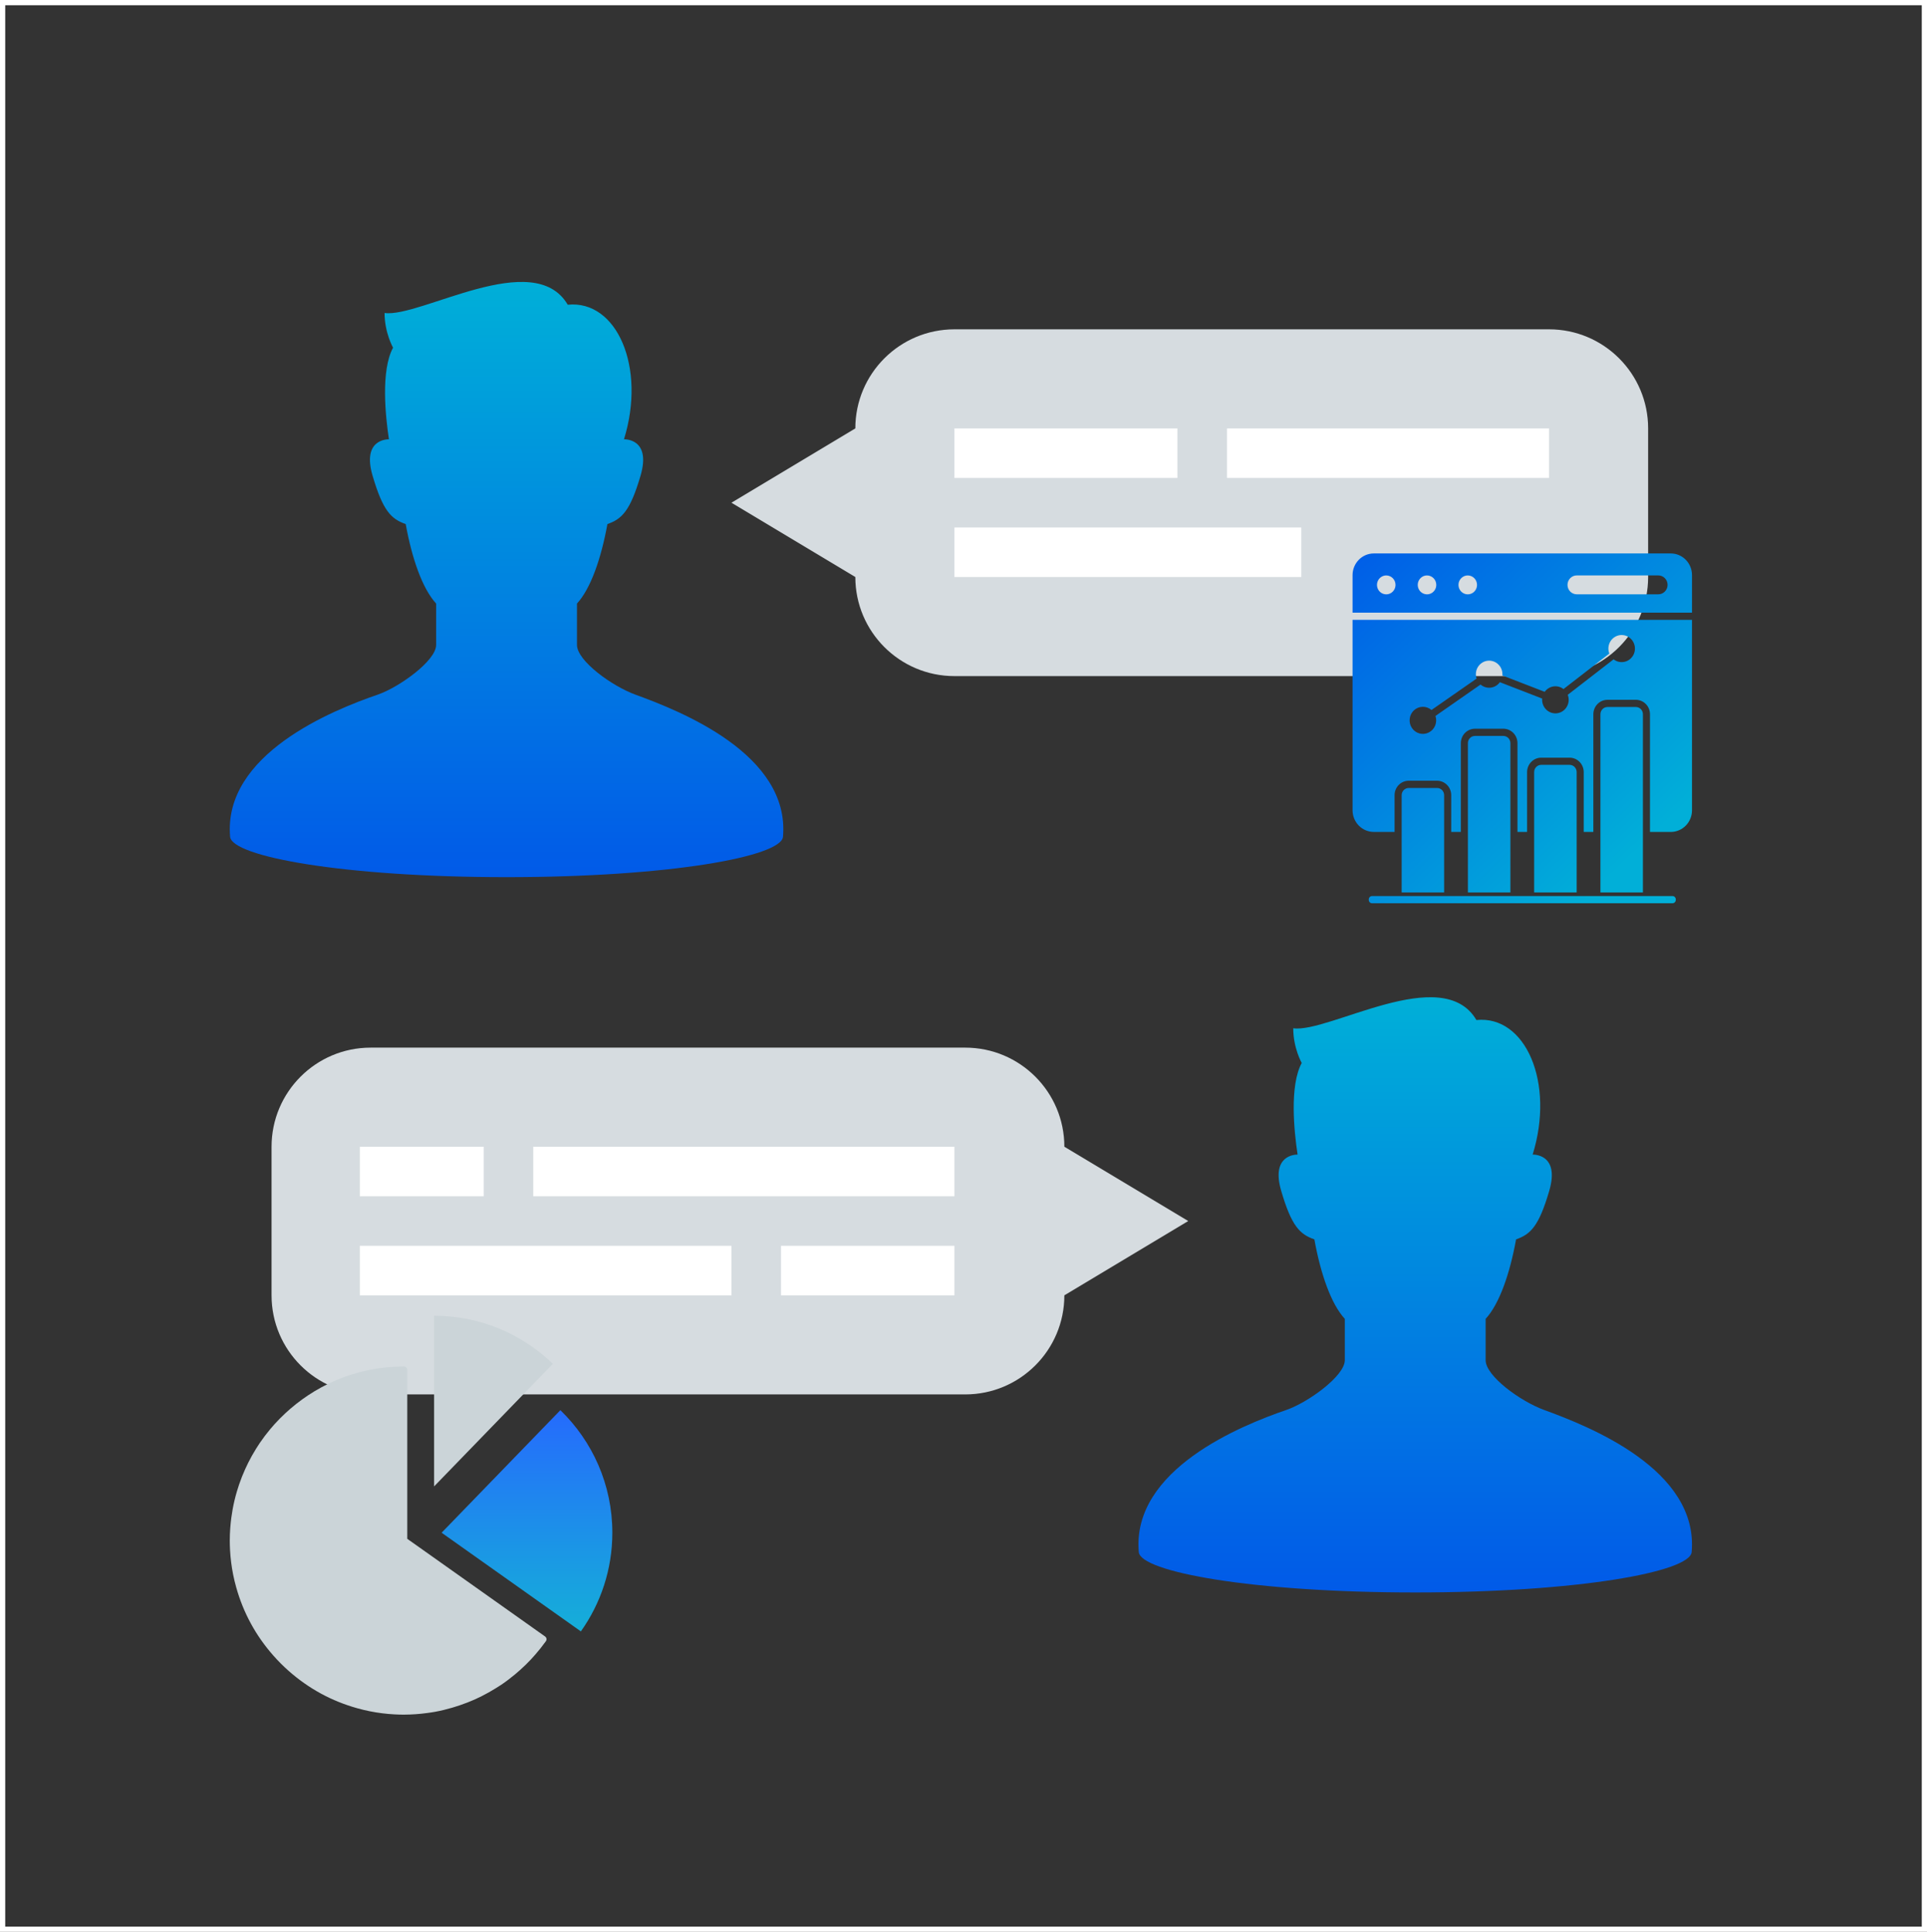 <svg width="369" height="370" viewBox="0 0 369 370" fill="none" xmlns="http://www.w3.org/2000/svg">
<rect x="0" y="0" width="369" height="370" fill="#333333" stroke="none"/>
<rect x="0.5" y="0.5" width="368" height="369" stroke="white"/>
<path d="M258.67 129.493H182.763C172.284 129.493 163.787 120.996 163.787 110.516L140.066 96.283L163.787 82.051C163.787 71.571 172.284 63.074 182.763 63.074H296.623C307.103 63.074 315.6 71.571 315.6 82.051V110.516C315.6 120.996 307.103 129.493 296.623 129.493" fill="#D6DCE0"/>
<path d="M52 219.629V248.094C52 258.574 60.497 267.071 70.977 267.071H184.837C195.316 267.071 203.813 258.574 203.813 248.094L227.534 233.861L203.813 219.629C203.813 209.149 195.316 200.652 184.837 200.652H70.977C60.497 200.652 52 209.149 52 219.629Z" fill="#D6DCE0"/>
<path d="M182.763 82.051H225.461V91.539H182.763V82.051Z" fill="white"/>
<path d="M182.763 101.027H249.182V110.516H182.763V101.027Z" fill="white"/>
<path d="M234.949 82.051H296.623V91.539H234.949V82.051Z" fill="white"/>
<path d="M68.904 219.633H92.624V229.121H68.904V219.633Z" fill="white"/>
<path d="M68.904 238.609H140.066V248.098H68.904V238.609Z" fill="white"/>
<path d="M102.113 219.633H182.763V229.121H102.113V219.633Z" fill="white"/>
<path d="M149.554 238.609H182.764V248.098H149.554V238.609Z" fill="white"/>
<path fill-rule="evenodd" clip-rule="evenodd" d="M263.063 106H319.938C321.014 106.002 322.046 106.44 322.808 107.216C323.569 107.993 323.998 109.046 324 110.144V117.344H259V110.144C259.002 109.046 259.431 107.993 260.192 107.216C260.954 106.44 261.986 106.002 263.063 106ZM310.531 121.626C310.935 121.626 311.334 121.724 311.693 121.912C312.053 122.1 312.363 122.373 312.598 122.708C312.834 123.043 312.987 123.431 313.047 123.838C313.106 124.246 313.069 124.662 312.94 125.053C312.81 125.443 312.591 125.796 312.301 126.083C312.011 126.37 311.658 126.582 311.271 126.702C310.885 126.822 310.476 126.846 310.078 126.773C309.68 126.699 309.306 126.53 308.985 126.28L300.206 133.074C300.349 133.438 300.408 133.831 300.381 134.222C300.353 134.613 300.239 134.993 300.047 135.333C299.854 135.673 299.589 135.964 299.271 136.184C298.952 136.404 298.589 136.547 298.208 136.603C297.828 136.66 297.44 136.627 297.073 136.508C296.707 136.389 296.371 136.187 296.093 135.917C295.814 135.646 295.599 135.315 295.463 134.948C295.328 134.581 295.276 134.187 295.312 133.796L287.209 130.659C287.003 130.947 286.741 131.188 286.439 131.368C286.138 131.548 285.803 131.663 285.456 131.705C285.109 131.747 284.757 131.715 284.423 131.612C284.088 131.509 283.778 131.337 283.512 131.106L274.875 137.124C275.075 137.718 275.057 138.366 274.824 138.948C274.591 139.529 274.16 140.005 273.609 140.287C273.059 140.568 272.427 140.637 271.831 140.48C271.235 140.322 270.715 139.95 270.367 139.431C270.02 138.912 269.869 138.283 269.942 137.659C270.015 137.035 270.307 136.46 270.764 136.039C271.222 135.618 271.813 135.381 272.429 135.371C273.044 135.361 273.643 135.58 274.113 135.986L282.749 129.968C282.627 129.602 282.586 129.213 282.63 128.828C282.674 128.444 282.801 128.075 283.003 127.748C283.205 127.42 283.476 127.143 283.797 126.936C284.117 126.729 284.479 126.598 284.855 126.553C285.232 126.507 285.614 126.548 285.973 126.672C286.332 126.796 286.659 127.001 286.931 127.271C287.202 127.541 287.411 127.869 287.542 128.232C287.673 128.595 287.723 128.983 287.688 129.368L295.791 132.504C295.991 132.225 296.244 131.99 296.534 131.812C296.824 131.634 297.147 131.517 297.482 131.467C297.817 131.418 298.159 131.438 298.487 131.525C298.814 131.612 299.122 131.765 299.391 131.975L308.17 125.181C308.016 124.788 307.958 124.361 308.003 123.94C308.048 123.518 308.193 123.114 308.426 122.763C308.659 122.412 308.972 122.125 309.34 121.926C309.707 121.727 310.116 121.623 310.531 121.623V121.626ZM262.763 173C261.872 173 261.872 171.619 262.763 171.619H320.237C321.128 171.619 321.128 173 320.237 173H262.763ZM307.818 135.412C307.459 135.412 307.114 135.558 306.86 135.817C306.606 136.076 306.464 136.427 306.464 136.794V170.928H314.599V136.794C314.599 136.427 314.457 136.076 314.203 135.817C313.949 135.558 313.604 135.412 313.245 135.412H307.818ZM269.755 150.922H275.182C275.541 150.922 275.886 151.067 276.14 151.326C276.394 151.585 276.536 151.937 276.536 152.303V170.928H268.401V152.303C268.401 151.937 268.543 151.585 268.797 151.326C269.051 151.067 269.396 150.922 269.755 150.922ZM282.442 140.952H287.871C288.23 140.952 288.574 141.097 288.828 141.357C289.082 141.616 289.225 141.967 289.225 142.333V170.929H281.088V142.333C281.088 141.967 281.23 141.616 281.484 141.357C281.738 141.097 282.083 140.952 282.442 140.952ZM295.129 146.491H300.558C300.917 146.491 301.262 146.637 301.516 146.896C301.77 147.155 301.912 147.507 301.912 147.873V170.928H293.775V147.872C293.775 147.505 293.918 147.154 294.172 146.895C294.426 146.636 294.77 146.49 295.129 146.49V146.491ZM324 118.724H259V155.195C259.002 156.293 259.431 157.346 260.192 158.123C260.954 158.899 261.986 159.337 263.063 159.339H267.046V152.294C267.046 151.561 267.332 150.858 267.84 150.34C268.348 149.822 269.036 149.531 269.755 149.531H275.182C275.901 149.531 276.589 149.822 277.097 150.34C277.605 150.858 277.891 151.561 277.891 152.294V159.339H279.734V142.333C279.734 141.601 280.019 140.898 280.527 140.38C281.035 139.862 281.724 139.57 282.442 139.57H287.871C288.589 139.57 289.278 139.862 289.786 140.38C290.294 140.898 290.579 141.601 290.579 142.333V159.344H292.421V147.878C292.421 147.146 292.706 146.443 293.214 145.925C293.722 145.407 294.411 145.116 295.129 145.116H300.558C301.276 145.116 301.965 145.407 302.473 145.925C302.981 146.443 303.266 147.146 303.266 147.878V159.344H305.109V136.794C305.109 136.061 305.395 135.358 305.903 134.84C306.411 134.322 307.099 134.031 307.818 134.031H313.245C313.964 134.031 314.652 134.322 315.16 134.84C315.668 135.358 315.954 136.061 315.954 136.794V159.344H319.938C321.014 159.342 322.046 158.905 322.808 158.128C323.569 157.351 323.998 156.299 324 155.2V118.73V118.724ZM301.935 113.827H317.549C318.019 113.827 318.47 113.637 318.803 113.297C319.136 112.958 319.323 112.498 319.323 112.018C319.323 111.538 319.136 111.077 318.803 110.738C318.47 110.399 318.019 110.208 317.549 110.208H301.935C301.465 110.208 301.014 110.399 300.681 110.738C300.348 111.077 300.161 111.538 300.161 112.018C300.161 112.498 300.348 112.958 300.681 113.297C301.014 113.637 301.465 113.827 301.935 113.827ZM281.065 110.213C280.713 110.212 280.37 110.318 280.077 110.516C279.785 110.715 279.556 110.997 279.421 111.328C279.287 111.659 279.251 112.023 279.319 112.375C279.388 112.726 279.557 113.049 279.805 113.303C280.053 113.556 280.37 113.729 280.715 113.798C281.059 113.868 281.416 113.832 281.741 113.694C282.065 113.556 282.342 113.323 282.537 113.025C282.731 112.727 282.834 112.376 282.833 112.018C282.832 111.539 282.646 111.081 282.314 110.743C281.983 110.405 281.534 110.214 281.065 110.213ZM273.258 110.213C272.907 110.213 272.564 110.32 272.272 110.518C271.981 110.717 271.753 111 271.619 111.331C271.485 111.661 271.45 112.025 271.518 112.376C271.587 112.727 271.756 113.05 272.004 113.303C272.252 113.556 272.568 113.728 272.912 113.798C273.256 113.868 273.613 113.832 273.937 113.695C274.261 113.558 274.538 113.326 274.733 113.029C274.928 112.731 275.032 112.381 275.032 112.023C275.032 111.785 274.986 111.55 274.897 111.33C274.808 111.111 274.678 110.911 274.513 110.743C274.348 110.575 274.152 110.442 273.937 110.351C273.722 110.26 273.491 110.213 273.258 110.213ZM265.451 110.213C265.1 110.213 264.757 110.32 264.466 110.518C264.174 110.717 263.947 111 263.812 111.331C263.678 111.661 263.643 112.025 263.711 112.376C263.78 112.727 263.949 113.05 264.197 113.303C264.445 113.556 264.761 113.728 265.105 113.798C265.449 113.868 265.806 113.832 266.13 113.695C266.454 113.558 266.731 113.326 266.926 113.029C267.121 112.731 267.225 112.381 267.225 112.023C267.225 111.785 267.18 111.55 267.091 111.33C267.001 111.111 266.871 110.911 266.706 110.743C266.541 110.575 266.346 110.442 266.13 110.351C265.915 110.26 265.684 110.213 265.451 110.213Z" fill="url(#paint0_linear_534_131)"/>
<path d="M83.126 252C91.967 252 99.982 255.516 105.866 261.216L83.126 284.69V252Z" fill="#CBD4D8"/>
<path d="M107.306 270.086C113.438 276.028 117.256 284.345 117.256 293.56C117.256 300.603 115.021 307.122 111.231 312.458L84.566 293.56L107.306 270.086Z" fill="url(#paint1_linear_534_131)"/>
<path d="M44.002 294.97C44.006 293.513 44.112 292.08 44.297 290.674C44.368 290.14 44.451 289.61 44.547 289.085C44.753 287.95 45.016 286.834 45.336 285.742C45.472 285.271 45.62 284.807 45.777 284.345C46.121 283.335 46.512 282.347 46.948 281.384C47.137 280.962 47.334 280.548 47.54 280.137C47.996 279.231 48.491 278.347 49.024 277.489C49.259 277.113 49.496 276.739 49.745 276.373C50.361 275.468 51.021 274.594 51.72 273.755C51.998 273.423 52.281 273.094 52.572 272.771C53.225 272.047 53.911 271.355 54.625 270.689C54.941 270.395 55.266 270.106 55.594 269.822C56.337 269.182 57.107 268.574 57.905 268C58.261 267.742 58.621 267.491 58.989 267.248C59.825 266.693 60.685 266.173 61.571 265.697C61.971 265.481 62.376 265.273 62.785 265.073C63.831 264.564 64.907 264.107 66.012 263.708C66.465 263.544 66.921 263.386 67.383 263.242C68.457 262.906 69.553 262.622 70.67 262.394C71.184 262.289 71.704 262.196 72.227 262.115C73.464 261.924 74.725 261.807 76.002 261.757C76.446 261.74 76.891 261.723 77.339 261.723C77.699 261.723 77.989 262.014 77.989 262.372V263.744V267.877V269.714V273.847V275.684V280.278V282.114V286.248V288.085V292.218V294.055V294.729L80.299 296.364L86.606 300.834L100.8 310.894L104.38 313.433C104.52 313.531 104.616 313.683 104.645 313.852C104.674 314.022 104.633 314.197 104.534 314.337C104.494 314.394 104.449 314.447 104.409 314.503C103.832 315.304 103.218 316.069 102.579 316.808C102.295 317.137 102.01 317.462 101.713 317.779C101.046 318.494 100.349 319.174 99.626 319.823C99.302 320.115 98.974 320.398 98.641 320.675C97.798 321.375 96.931 322.043 96.027 322.654C95.659 322.903 95.28 323.134 94.903 323.368C94.042 323.902 93.16 324.399 92.256 324.854C91.845 325.059 91.433 325.261 91.014 325.449C90.046 325.887 89.052 326.269 88.043 326.612C87.582 326.769 87.119 326.919 86.651 327.055C85.556 327.376 84.446 327.651 83.319 327.858C82.791 327.954 82.258 328.03 81.726 328.1C80.31 328.29 78.877 328.394 77.431 328.399C77.4 328.4 77.37 328.402 77.339 328.402C76.738 328.402 76.141 328.384 75.548 328.352C73.939 328.267 72.361 328.065 70.819 327.757C70.001 327.594 69.195 327.396 68.4 327.175C65.968 326.497 63.643 325.558 61.467 324.375C59.254 323.171 57.195 321.717 55.319 320.064C54.264 319.133 53.268 318.138 52.339 317.083C50.683 315.206 49.23 313.15 48.027 310.934C46.843 308.759 45.905 306.434 45.226 304.002C45.005 303.206 44.808 302.4 44.644 301.581C44.338 300.041 44.135 298.462 44.049 296.854C44.018 296.259 44 295.663 44 295.062C44 295.032 44.002 295 44.002 294.97Z" fill="#CBD4D8"/>
<path d="M295.691 270.051C291.132 268.39 284.484 263.541 284.484 260.522C284.484 258.522 284.484 256.023 284.484 252.598C287.118 249.742 289.122 243.945 290.313 237.373C293.09 236.407 294.677 234.861 296.659 228.098C298.767 220.893 293.486 221.138 293.486 221.138C297.757 207.361 292.134 194.414 282.716 195.365C276.219 184.292 254.46 197.894 247.643 196.946C247.643 200.743 249.266 203.59 249.266 203.59C246.896 207.975 247.81 216.716 248.475 221.138C248.09 221.131 243.315 221.18 245.34 228.098C247.323 234.861 248.91 236.407 251.687 237.373C252.876 243.945 254.879 249.742 257.516 252.598C257.516 256.023 257.516 258.522 257.516 260.522C257.516 263.541 250.454 268.626 246.309 270.051C237.746 272.988 216.705 281.437 218.063 297.262C218.388 301.059 239.822 305 271 305C302.176 305 323.611 301.059 323.937 297.262C325.295 281.421 304.199 273.152 295.691 270.051Z" fill="url(#paint2_linear_534_131)"/>
<path d="M121.691 133.051C117.132 131.39 110.484 126.541 110.484 123.522C110.484 121.522 110.484 119.023 110.484 115.598C113.118 112.742 115.122 106.945 116.313 100.373C119.09 99.407 120.677 97.861 122.659 91.097C124.767 83.893 119.486 84.138 119.486 84.138C123.757 70.361 118.134 57.414 108.716 58.365C102.219 47.292 80.46 60.894 73.642 59.946C73.642 63.743 75.266 66.591 75.266 66.591C72.896 70.975 73.81 79.716 74.475 84.138C74.091 84.131 69.315 84.18 71.341 91.097C73.323 97.861 74.91 99.407 77.687 100.373C78.876 106.945 80.879 112.742 83.516 115.598C83.516 119.023 83.516 121.522 83.516 123.522C83.516 126.541 76.454 131.626 72.309 133.051C63.746 135.988 42.705 144.437 44.063 160.262C44.388 164.059 65.822 168 97 168C128.176 168 149.611 164.059 149.937 160.262C151.295 144.421 130.199 136.152 121.691 133.051Z" fill="url(#paint3_linear_534_131)"/>
<defs>
<linearGradient id="paint0_linear_534_131" x1="255.276" y1="102.892" x2="313.352" y2="163.21" gradientUnits="userSpaceOnUse">
<stop stop-color="#0058E9"/>
<stop offset="1" stop-color="#01AFD8"/>
</linearGradient>
<linearGradient id="paint1_linear_534_131" x1="100.911" y1="270.086" x2="100.911" y2="312.458" gradientUnits="userSpaceOnUse">
<stop stop-color="#256BFD"/>
<stop offset="1" stop-color="#15AFD8"/>
</linearGradient>
<linearGradient id="paint2_linear_534_131" x1="271" y1="191" x2="271" y2="305" gradientUnits="userSpaceOnUse">
<stop stop-color="#00AFD8"/>
<stop offset="1" stop-color="#015AE8"/>
</linearGradient>
<linearGradient id="paint3_linear_534_131" x1="97" y1="54" x2="97" y2="168" gradientUnits="userSpaceOnUse">
<stop stop-color="#00AFD8"/>
<stop offset="1" stop-color="#015AE8"/>
</linearGradient>
</defs>
</svg>
